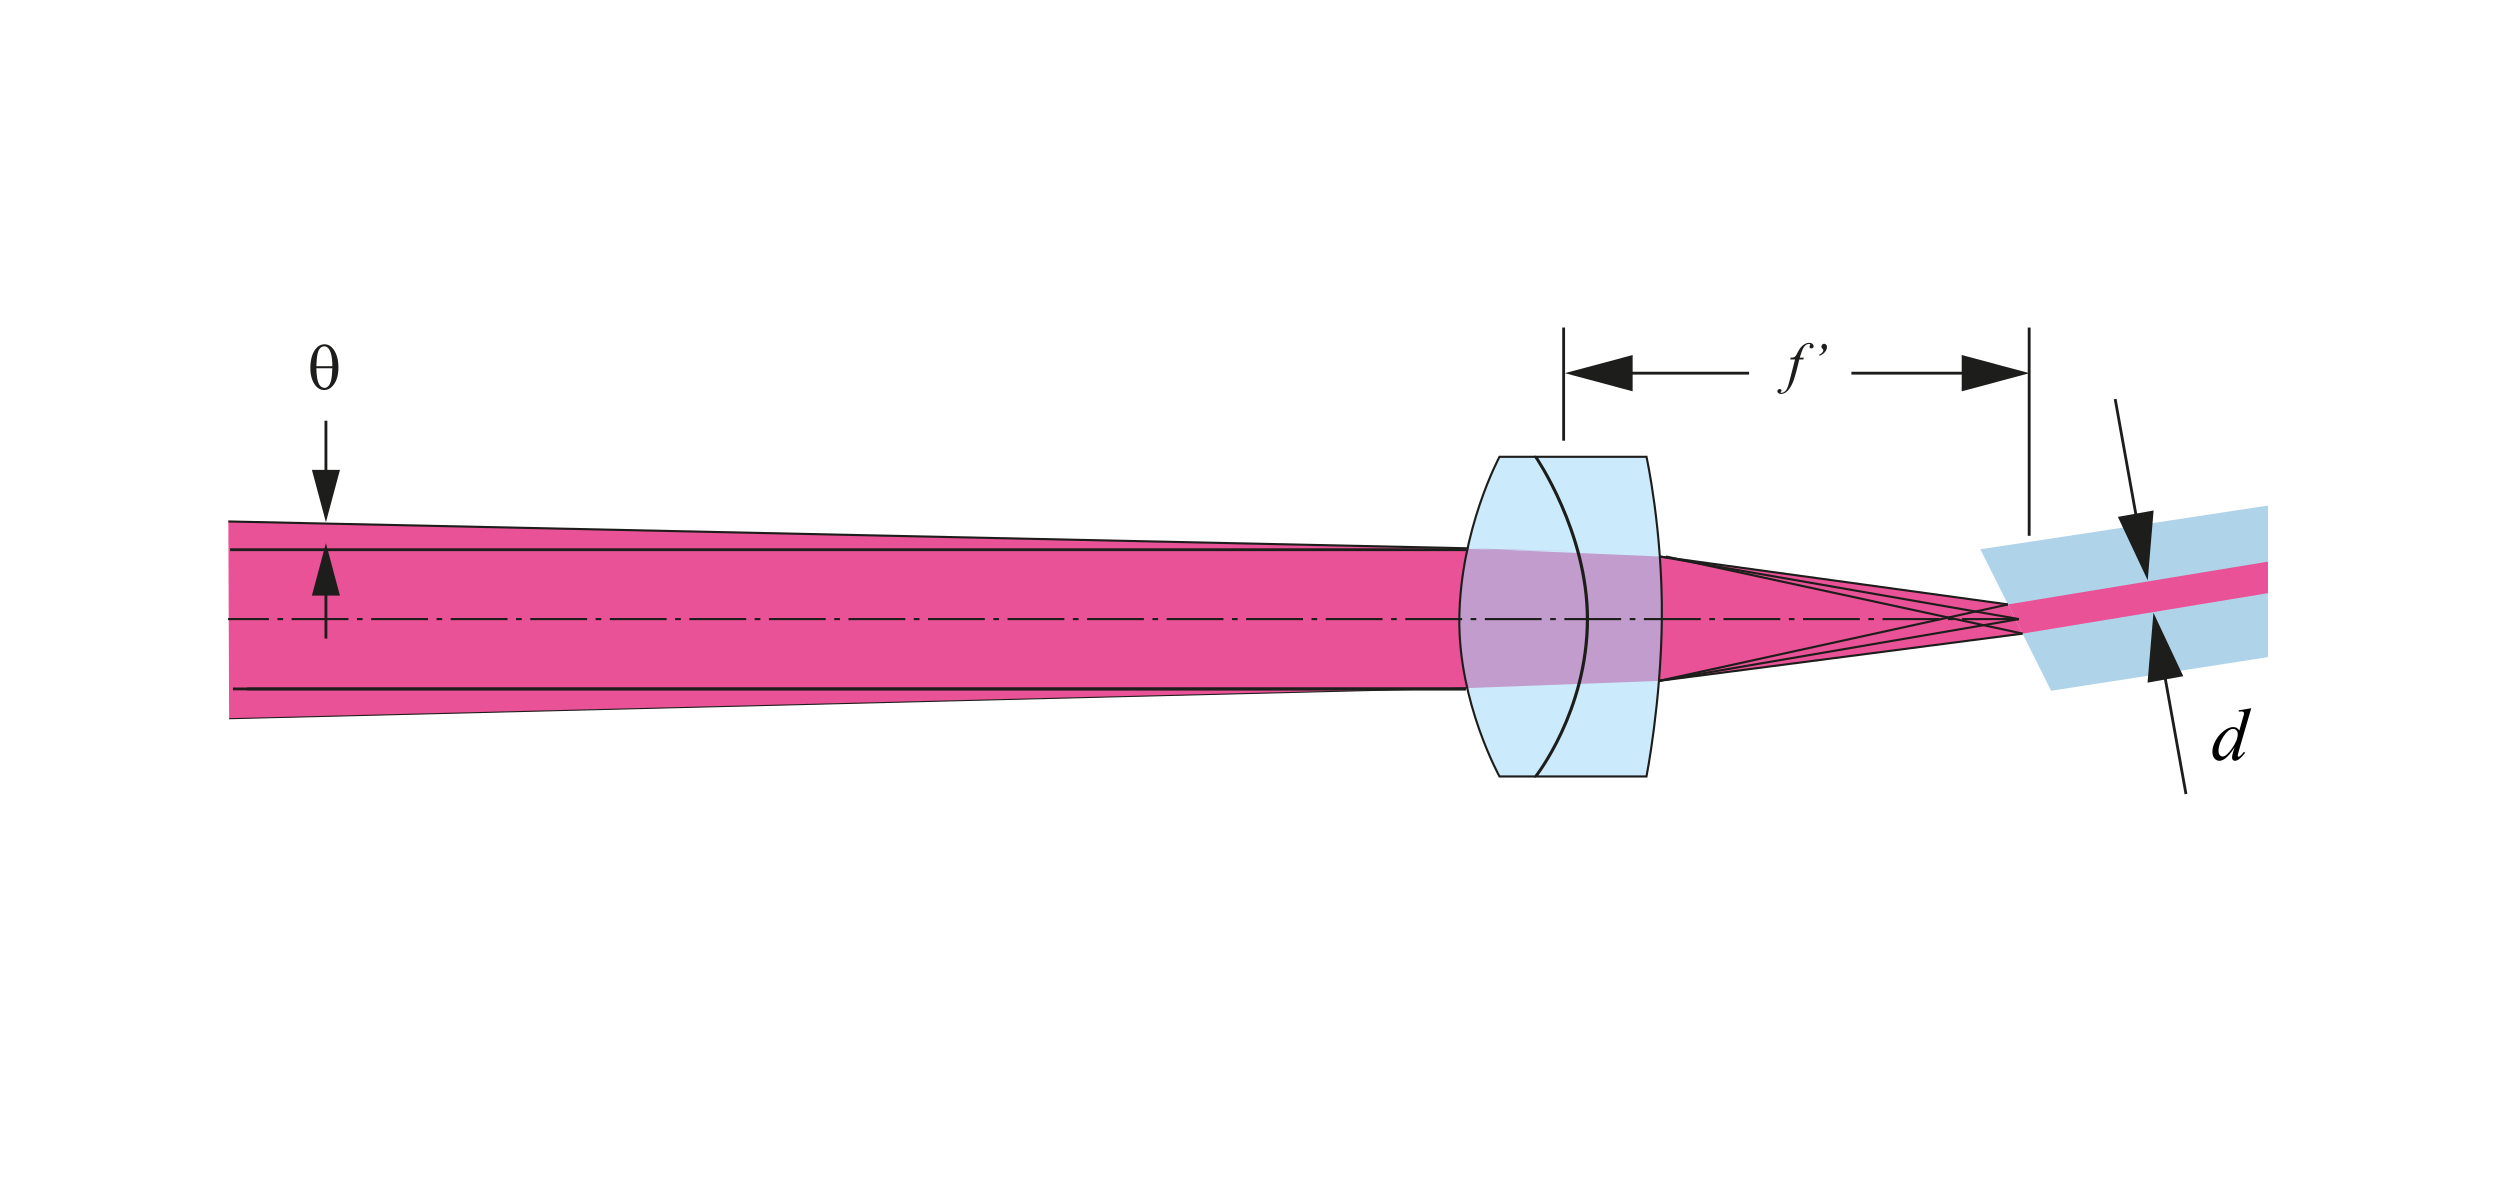 <?xml version="1.0" encoding="utf-8"?>
<!-- Generator: Adobe Illustrator 16.0.0, SVG Export Plug-In . SVG Version: 6.00 Build 0)  -->
<!DOCTYPE svg PUBLIC "-//W3C//DTD SVG 1.1//EN" "http://www.w3.org/Graphics/SVG/1.1/DTD/svg11.dtd">
<svg version="1.1" xmlns="http://www.w3.org/2000/svg" xmlns:xlink="http://www.w3.org/1999/xlink" x="0px" y="0px" width="880px"
	 height="420px" viewBox="0 0 880 420" enable-background="new 0 0 880 420" xml:space="preserve">
<g id="Ebene_2">
	<rect fill="#FFFFFF" width="880" height="420"/>
</g>
<g id="Ebene_3">
	<polyline fill="#AFD3E8" points="798.316,231.311 721.994,243.147 697.089,193.34 798.316,177.958 	"/>
	<polygon fill="#E95296" points="80.375,183.557 555.173,194.074 516.882,193.01 584.262,195.894 706.8,212.76 711.938,223.034 
		583.95,239.669 516.303,242.208 516.303,242.208 80.646,252.99 	"/>
	<path opacity="0.55" fill="#A0D9F7" d="M579.528,273.307h-38.814c0,0,18.214-22.955,18.214-55.407
		c0-30.626-18.214-57.107-18.214-57.107h38.814c0,0,5.704,25.727,5.404,57.107C584.648,247.295,579.528,273.307,579.528,273.307z"/>
	<polygon fill="#E95296" points="706.8,212.76 798.316,197.698 798.316,208.788 711.938,223.034 	"/>
	<path opacity="0.55" fill="#A0D9F7" d="M527.781,273.307h12.548c0,0,18.212-22.955,18.212-55.407
		c0-30.626-18.212-57.107-18.212-57.107h-12.548c0,0-13.834,25.727-14.137,57.107C513.363,247.295,527.781,273.307,527.781,273.307z
		"/>
	
		<line fill="none" stroke="#1D1D1B" stroke-width="0.75" stroke-miterlimit="3.864" stroke-dasharray="20,3,2,3" x1="710.655" y1="217.921" x2="80.271" y2="217.921"/>
	<g>
		<defs>
			<path id="SVGID_1_" d="M527.818,273.307h12.549c0,0,18.215-22.955,18.215-55.407c0-30.626-18.215-57.107-18.215-57.107h-12.549
				c0,0-13.834,25.727-14.137,57.107C513.399,247.295,527.818,273.307,527.818,273.307z"/>
		</defs>
		<clipPath id="SVGID_2_">
			<use xlink:href="#SVGID_1_"  overflow="visible"/>
		</clipPath>
		<use xlink:href="#SVGID_1_"  overflow="visible" fill="none" stroke="#1D1D1B" stroke-width="0.75" stroke-miterlimit="10"/>
	</g>
	<g>
		<defs>
			<path id="SVGID_3_" d="M579.563,273.307h-38.81c0,0,18.213-22.955,18.213-55.407c0-30.626-18.213-57.107-18.213-57.107h38.81
				c0,0,5.708,25.727,5.406,57.107C584.689,247.295,579.563,273.307,579.563,273.307z"/>
		</defs>
		<clipPath id="SVGID_4_">
			<use xlink:href="#SVGID_3_"  overflow="visible"/>
		</clipPath>
		<use xlink:href="#SVGID_3_"  overflow="visible" fill="none" stroke="#1D1D1B" stroke-width="0.75" stroke-miterlimit="10"/>
	</g>
	
		<line fill="none" stroke="#1D1D1B" stroke-width="0.75" stroke-miterlimit="3.864" x1="80.375" y1="183.557" x2="516.882" y2="193.01"/>
	
		<line fill="none" stroke="#1D1D1B" stroke-width="0.391" stroke-miterlimit="3.864" x1="80.646" y1="252.99" x2="516.303" y2="242.208"/>
	<g>
		<path fill="#1D1D1B" d="M109.24,129.688c0-2.912,0.591-5.155,1.773-6.73c0.894-1.182,1.966-1.773,3.216-1.773
			c1.212,0,2.246,0.569,3.104,1.708c1.197,1.589,1.797,3.751,1.797,6.485c0,2.602-0.588,4.657-1.764,6.164
			c-0.916,1.168-1.995,1.752-3.237,1.752c-0.672,0-1.286-0.162-1.841-0.488c-0.554-0.326-1.045-0.794-1.473-1.407
			c-0.429-0.615-0.758-1.265-0.987-1.952C109.436,132.263,109.24,131.011,109.24,129.688z M116.99,128.9
			c-0.008-1.929-0.192-3.477-0.554-4.646c-0.281-0.894-0.654-1.533-1.12-1.917c-0.339-0.281-0.731-0.422-1.174-0.422
			c-0.503,0-0.965,0.196-1.387,0.588c-0.42,0.392-0.74,1.046-0.958,1.962c-0.218,0.917-0.364,2.395-0.438,4.435H116.99z
			 M111.357,129.632c0.029,1.316,0.13,2.498,0.299,3.548c0.126,0.798,0.345,1.493,0.654,2.084c0.185,0.355,0.455,0.656,0.81,0.904
			s0.736,0.372,1.142,0.372c0.473,0,0.921-0.222,1.347-0.666c0.425-0.443,0.747-1.157,0.964-2.14c0.218-0.982,0.35-2.35,0.394-4.102
			H111.357z"/>
	</g>
	<line fill="none" stroke="#1D1D1B" stroke-miterlimit="3.864" x1="81" y1="193.5" x2="516" y2="193.5"/>
	<line fill="none" stroke="#1D1D1B" stroke-miterlimit="3.864" x1="87" y1="242.5" x2="516" y2="242.5"/>
	<line fill="none" stroke="#1D1D1B" stroke-miterlimit="3.864" x1="82" y1="242.5" x2="516" y2="242.5"/>
	
		<line fill="none" stroke="#1D1D1B" stroke-width="0.75" stroke-miterlimit="3.864" x1="584.262" y1="195.894" x2="706.8" y2="212.76"/>
	
		<line fill="none" stroke="#1D1D1B" stroke-width="0.75" stroke-miterlimit="3.864" x1="584.262" y1="195.894" x2="710.655" y2="217.921"/>
	
		<line fill="none" stroke="#1D1D1B" stroke-width="0.75" stroke-miterlimit="3.864" x1="706.8" y1="212.76" x2="583.95" y2="239.669"/>
	
		<line fill="none" stroke="#1D1D1B" stroke-width="0.75" stroke-miterlimit="3.864" x1="710.655" y1="217.921" x2="583.95" y2="239.669"/>
	
		<line fill="none" stroke="#1D1D1B" stroke-width="0.75" stroke-miterlimit="3.864" x1="711.938" y1="223.034" x2="586.432" y2="195.894"/>
	
		<line fill="none" stroke="#1D1D1B" stroke-width="0.75" stroke-miterlimit="3.864" x1="711.938" y1="223.034" x2="583.95" y2="239.669"/>
	<line fill="none" stroke="#1D1D1B" stroke-miterlimit="10" x1="714.267" y1="115.294" x2="714.267" y2="188.61"/>
	<g>
		<g>
			<line fill="none" stroke="#1D1D1B" stroke-miterlimit="10" x1="615.679" y1="131.357" x2="570.33" y2="131.357"/>
			<g>
				<polygon fill="#1D1D1B" points="574.689,124.966 550.84,131.353 574.689,137.749 				"/>
			</g>
		</g>
	</g>
	<line fill="none" stroke="#1D1D1B" stroke-miterlimit="10" x1="550.4" y1="115.294" x2="550.4" y2="155.125"/>
	<g>
		<g>
			<line fill="none" stroke="#1D1D1B" stroke-miterlimit="10" x1="694.879" y1="131.357" x2="651.687" y2="131.357"/>
			<g>
				<polygon fill="#1D1D1B" points="690.52,124.966 714.369,131.353 690.52,137.749 				"/>
			</g>
		</g>
	</g>
	<g>
		<path fill="#1D1D1B" d="M634.942,125.893l-0.173,0.637h-1.411l-1.063,4.224c-0.471,1.861-0.943,3.301-1.42,4.319
			c-0.676,1.436-1.404,2.428-2.185,2.975c-0.593,0.419-1.185,0.629-1.777,0.629c-0.387,0-0.715-0.116-0.984-0.349
			c-0.2-0.16-0.301-0.37-0.301-0.627c0-0.207,0.082-0.386,0.245-0.537c0.166-0.15,0.369-0.227,0.605-0.227
			c0.174,0,0.321,0.054,0.438,0.164c0.123,0.109,0.181,0.235,0.181,0.377s-0.067,0.274-0.202,0.396
			c-0.104,0.09-0.155,0.157-0.155,0.202c0,0.059,0.022,0.103,0.068,0.136c0.058,0.045,0.148,0.067,0.269,0.067
			c0.279,0,0.57-0.087,0.876-0.261c0.306-0.175,0.577-0.433,0.816-0.778c0.237-0.345,0.464-0.841,0.676-1.492
			c0.091-0.271,0.331-1.163,0.725-2.677l1.682-6.542h-1.682l0.135-0.637c0.535,0,0.909-0.038,1.12-0.111
			c0.215-0.074,0.411-0.216,0.586-0.426c0.177-0.208,0.406-0.6,0.692-1.173c0.38-0.773,0.744-1.372,1.09-1.798
			c0.477-0.573,0.978-1.003,1.504-1.289c0.525-0.287,1.019-0.431,1.483-0.431c0.49,0,0.881,0.124,1.178,0.373
			c0.295,0.247,0.444,0.517,0.444,0.806c0,0.226-0.075,0.416-0.222,0.57c-0.15,0.154-0.338,0.232-0.569,0.232
			c-0.201,0-0.362-0.06-0.489-0.175c-0.124-0.116-0.188-0.255-0.188-0.416c0-0.103,0.044-0.229,0.127-0.38
			c0.082-0.152,0.126-0.253,0.126-0.305c0-0.091-0.03-0.158-0.088-0.203c-0.083-0.065-0.205-0.097-0.368-0.097
			c-0.404,0-0.769,0.129-1.091,0.386c-0.434,0.342-0.818,0.876-1.158,1.604c-0.176,0.381-0.493,1.324-0.957,2.832H634.942z"/>
		<path fill="#1D1D1B" d="M640.271,124.917c0.482-0.213,0.874-0.489,1.179-0.832c0.23-0.257,0.348-0.501,0.348-0.734
			c0-0.122-0.021-0.231-0.058-0.328c-0.027-0.052-0.117-0.155-0.271-0.309c-0.155-0.155-0.243-0.261-0.264-0.319
			c-0.042-0.103-0.065-0.229-0.065-0.377c0-0.276,0.096-0.516,0.286-0.716c0.188-0.199,0.412-0.298,0.669-0.298
			c0.265,0,0.499,0.105,0.701,0.318c0.204,0.213,0.306,0.479,0.306,0.803c0,0.573-0.226,1.152-0.678,1.738
			c-0.449,0.586-1.104,1.04-1.96,1.362L640.271,124.917z"/>
	</g>
	<g>
		<g>
			<line fill="none" stroke="#1D1D1B" stroke-miterlimit="10" x1="769.468" y1="279.509" x2="761.455" y2="234.872"/>
			<g>
				<polygon fill="#1D1D1B" points="768.516,238.033 758.015,215.688 755.934,240.292 				"/>
			</g>
		</g>
	</g>
	<g>
		<g>
			<line fill="none" stroke="#1D1D1B" stroke-miterlimit="10" x1="744.541" y1="140.464" x2="752.554" y2="185.101"/>
			<g>
				<polygon fill="#1D1D1B" points="745.493,181.939 755.994,204.286 758.075,179.681 				"/>
			</g>
		</g>
	</g>
	<g>
		<path d="M792.439,249.306l-4.402,15.095c-0.236,0.818-0.357,1.355-0.357,1.611c0,0.086,0.038,0.166,0.109,0.244
			c0.072,0.075,0.146,0.113,0.225,0.113c0.108,0,0.244-0.055,0.396-0.166c0.29-0.204,0.775-0.716,1.459-1.534l0.435,0.269
			c-0.615,0.854-1.235,1.543-1.863,2.073c-0.627,0.527-1.212,0.792-1.759,0.792c-0.289,0-0.527-0.102-0.717-0.307
			c-0.188-0.205-0.281-0.495-0.281-0.869c0-0.487,0.129-1.14,0.385-1.958l0.498-1.587c-1.234,1.912-2.361,3.232-3.377,3.967
			c-0.697,0.504-1.367,0.754-2.009,0.754c-0.649,0-1.212-0.287-1.694-0.863c-0.48-0.576-0.723-1.357-0.723-2.349
			c0-1.269,0.404-2.626,1.215-4.066s1.883-2.613,3.211-3.517c1.051-0.727,2.014-1.088,2.892-1.088c0.462,0,0.858,0.093,1.189,0.281
			c0.332,0.188,0.663,0.499,0.987,0.934l1.253-4.453c0.093-0.314,0.171-0.566,0.23-0.752c0.101-0.344,0.153-0.625,0.153-0.846
			c0-0.179-0.065-0.328-0.193-0.448c-0.18-0.144-0.41-0.216-0.69-0.216c-0.198,0-0.52,0.027-0.974,0.088v-0.473L792.439,249.306z
			 M787.693,258.389c0-0.547-0.158-0.985-0.475-1.318c-0.314-0.332-0.716-0.498-1.201-0.498c-1.076,0-2.195,0.885-3.359,2.66
			c-1.162,1.772-1.745,3.471-1.745,5.092c0,0.639,0.141,1.128,0.421,1.465c0.282,0.336,0.621,0.504,1.012,0.504
			c0.887,0,1.999-0.959,3.338-2.877C787.022,261.497,787.693,259.82,787.693,258.389z"/>
	</g>
	<g>
		<g>
			<line fill="none" stroke="#1D1D1B" stroke-miterlimit="10" x1="114.727" y1="206.276" x2="114.727" y2="224.789"/>
			<g>
				<polygon fill="#1D1D1B" points="109.788,209.644 114.724,191.215 119.666,209.644 				"/>
			</g>
		</g>
	</g>
	<g>
		<g>
			<line fill="none" stroke="#1D1D1B" stroke-miterlimit="10" x1="114.727" y1="168.759" x2="114.727" y2="148.091"/>
			<g>
				<polygon fill="#1D1D1B" points="119.666,165.391 114.73,183.82 109.788,165.391 				"/>
			</g>
		</g>
	</g>
</g>
<g id="Ebene_4">
</g>
</svg>
